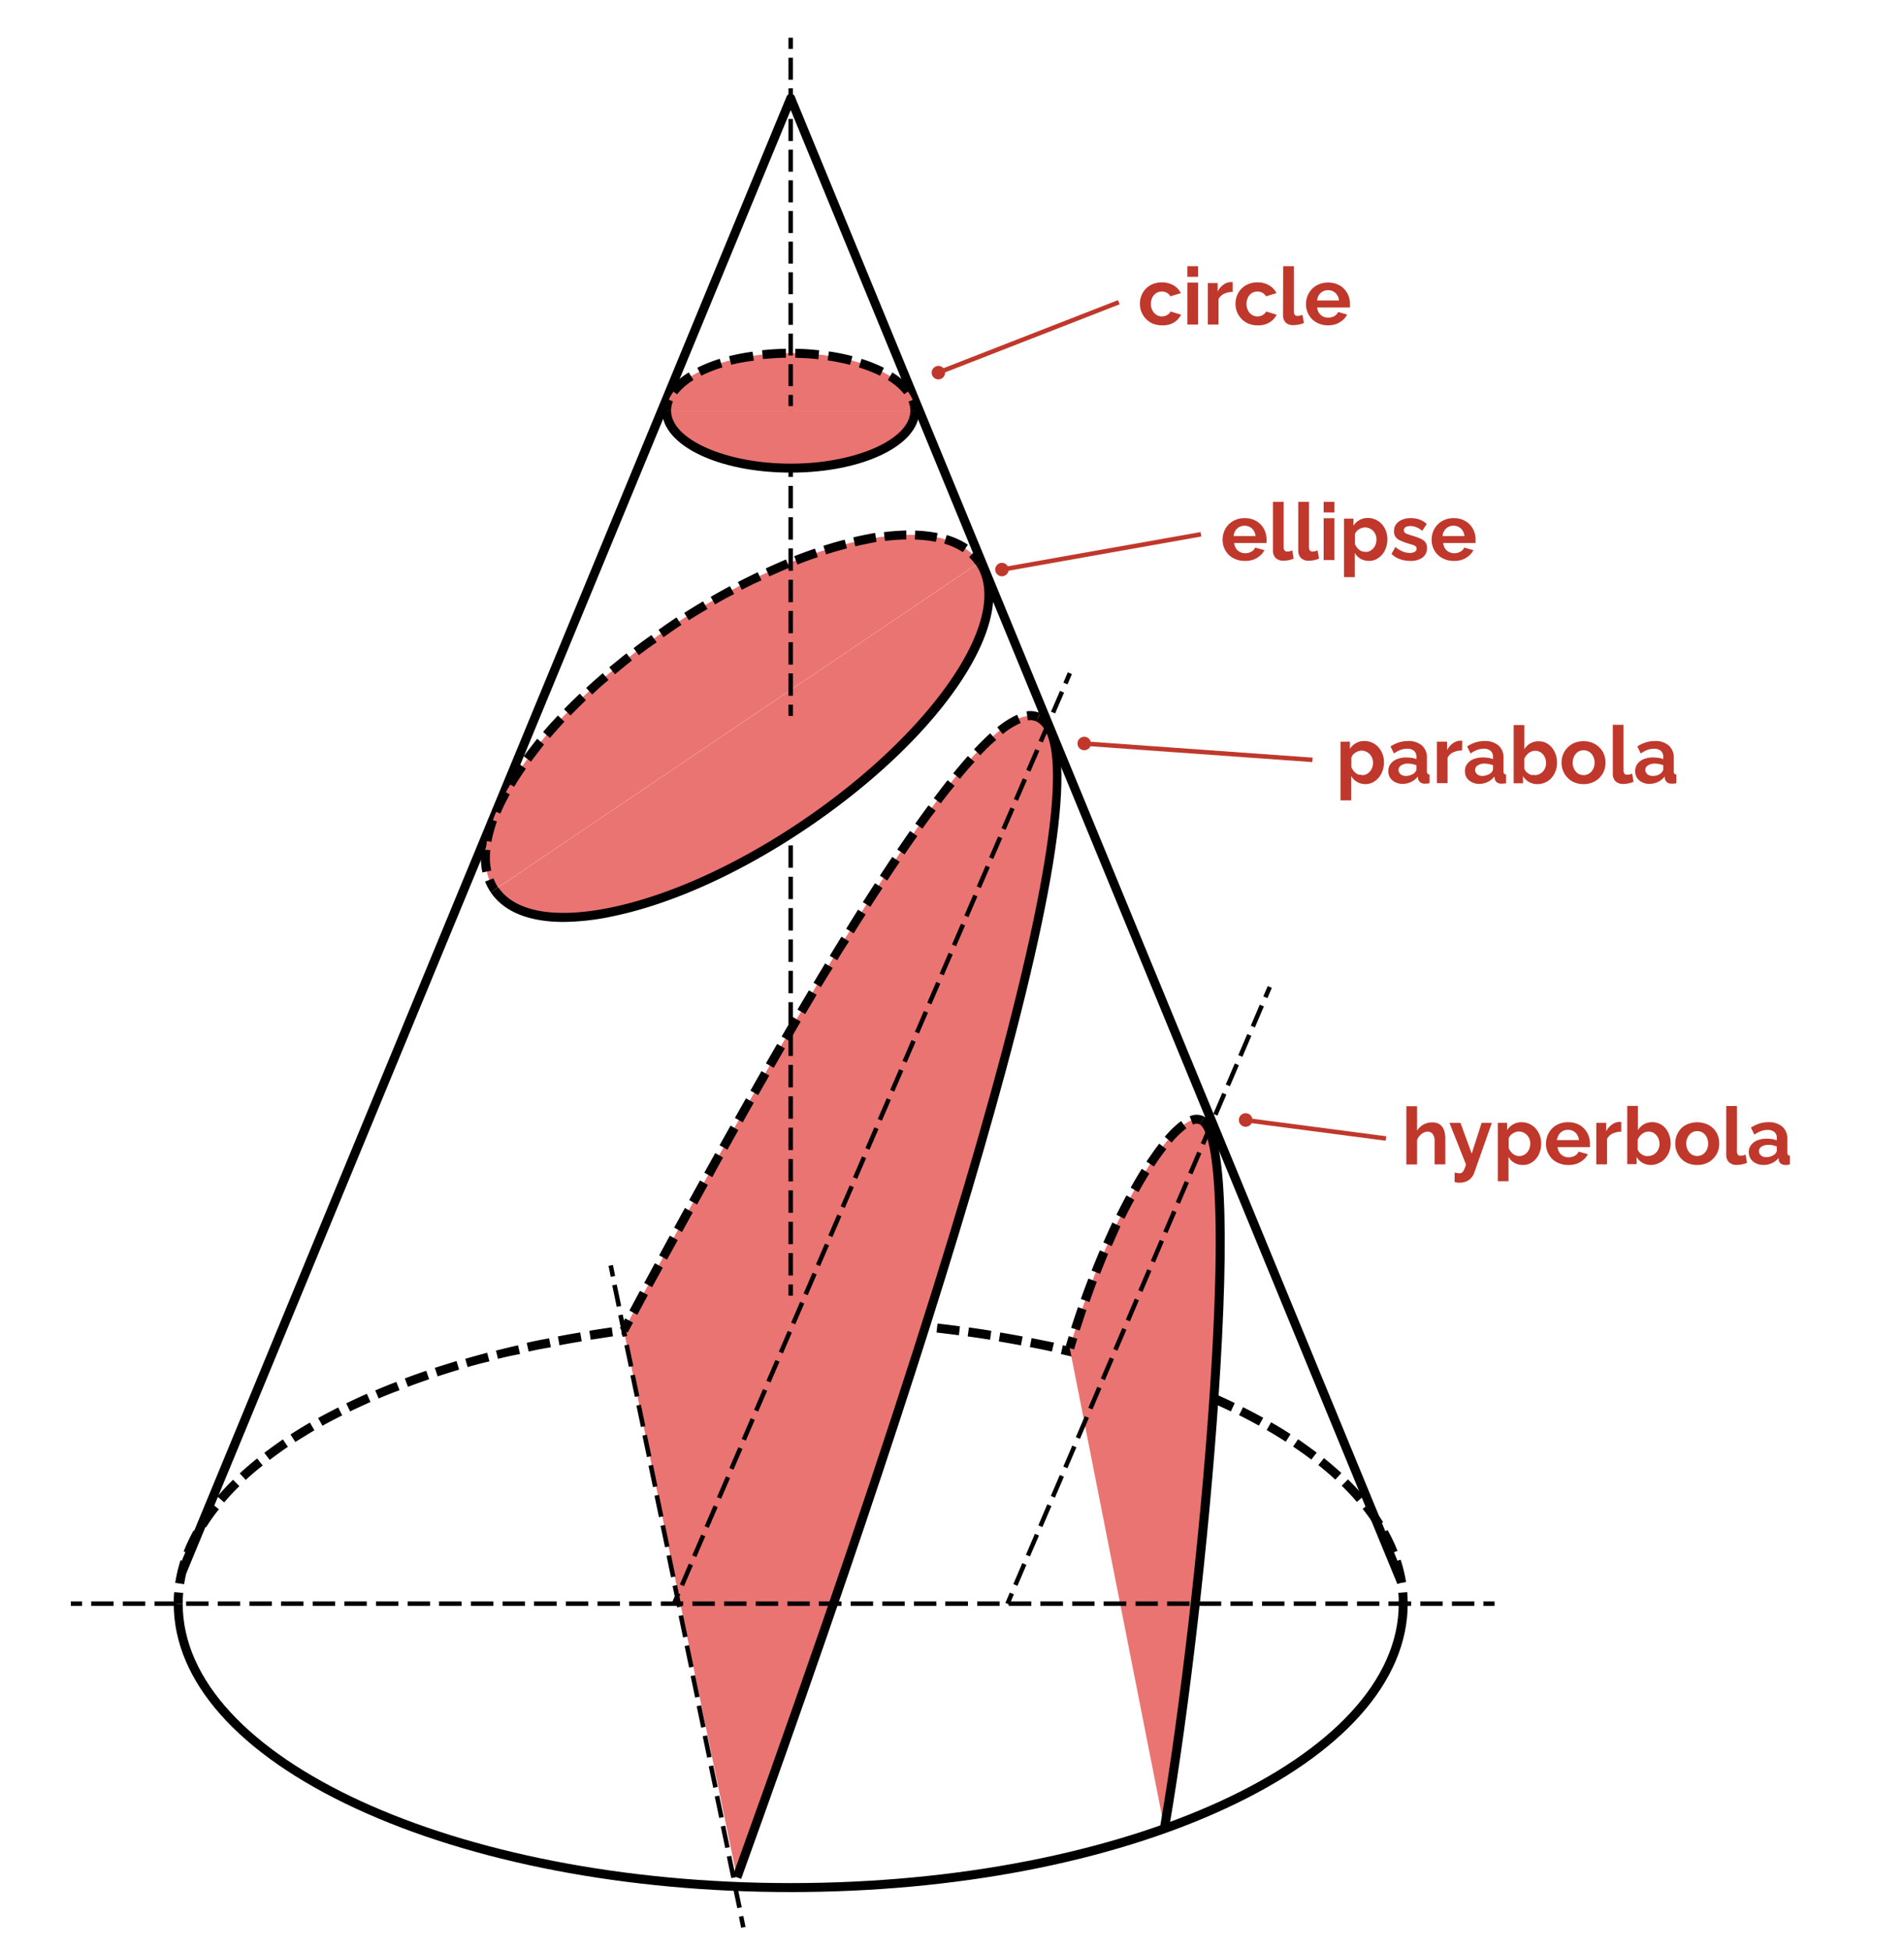 <svg id="Layer_1" data-name="Layer 1" xmlns="http://www.w3.org/2000/svg" viewBox="0 0 425 435.21"><defs><style>.cls-1{fill:#ea7471;}.cls-2{fill:#c0382b;}</style></defs><path d="M176.5,422.27c-36.66,0-71.14-6.63-97.1-18.65-26.19-12.14-40.62-28.38-40.62-45.71h2c0,34.38,60.88,62.36,135.72,62.36s135.72-28,135.72-62.36h2c0,17.33-14.43,33.57-40.62,45.71C247.64,415.64,213.16,422.27,176.5,422.27Z"/><path d="M40.78,357.91h-2c0-.86,0-1.73.11-2.58l2,.17C40.81,356.29,40.78,357.1,40.78,357.91Z"/><path d="M41.11,353.56l-2-.3a33.9,33.9,0,0,1,1.19-5.05l1.9.61A31,31,0,0,0,41.11,353.56Zm270.76-.12a30.78,30.78,0,0,0-1.13-4.74l1.9-.61a32.12,32.12,0,0,1,1.21,5ZM42.88,347,41,346.26a39.53,39.53,0,0,1,2.2-4.68l1.75,1A35.4,35.4,0,0,0,42.88,347Zm267.2-.12a36.93,36.93,0,0,0-2.1-4.42l1.74-1a37.26,37.26,0,0,1,2.22,4.66ZM46,340.86l-1.7-1.06a46.73,46.73,0,0,1,3-4.21l1.57,1.24A44.71,44.71,0,0,0,46,340.86Zm261-.11a44.72,44.72,0,0,0-2.84-4l1.57-1.24a46.75,46.75,0,0,1,3,4.2ZM50.05,335.3,48.52,334c1.08-1.27,2.26-2.53,3.5-3.75l1.41,1.43C52.22,332.86,51.09,334.08,50.05,335.3Zm252.82-.1c-1-1.21-2.18-2.43-3.38-3.61l1.4-1.43c1.24,1.22,2.42,2.48,3.5,3.74Zm-248-4.9-1.36-1.47c1.22-1.12,2.52-2.24,3.88-3.33l1.25,1.56C57.31,328.12,56,329.21,54.86,330.3Zm243.19-.08c-1.19-1.09-2.46-2.18-3.78-3.24l1.25-1.56c1.36,1.09,2.66,2.21,3.88,3.33ZM60.2,325.83,59,324.24c1.32-1,2.71-2,4.15-3l1.11,1.66C62.85,323.87,61.49,324.85,60.2,325.83Zm232.5-.08c-1.29-1-2.66-1.95-4.06-2.9l1.12-1.65c1.43,1,2.82,2,4.15,3ZM65.92,321.82l-1.08-1.68c1.38-.89,2.85-1.78,4.34-2.65l1,1.73C68.72,320.07,67.28,321,65.92,321.82ZM287,321.76c-1.37-.88-2.8-1.76-4.27-2.6l1-1.74c1.48.86,3,1.76,4.34,2.66Zm-215-3.53-1-1.75c1.44-.8,3-1.6,4.49-2.37l.9,1.78C74.84,316.65,73.35,317.44,71.93,318.23Zm209-.06c-1.43-.79-2.92-1.58-4.42-2.34l.89-1.78c1.53.77,3.05,1.57,4.5,2.37ZM78.15,315l-.87-1.8c1.5-.72,3-1.44,4.61-2.13l.81,1.83C81.16,313.58,79.63,314.29,78.15,315ZM274.74,315c-1.47-.71-3-1.41-4.55-2.1L271,311c1.58.69,3.13,1.41,4.62,2.13Zm-190.2-2.84-.78-1.84c1.53-.66,3.12-1.3,4.7-1.91l.73,1.86C87.62,310.83,86.06,311.46,84.54,312.11Zm183.81-.05c-1.53-.65-3.09-1.28-4.65-1.88l.72-1.87c1.58.61,3.16,1.25,4.71,1.91ZM91.06,309.51l-.7-1.88c1.57-.58,3.18-1.16,4.78-1.7l.65,1.89C94.2,308.36,92.61,308.93,91.06,309.51Zm170.76-.05c-1.54-.57-3.13-1.14-4.72-1.68l.64-1.9c1.61.55,3.22,1.13,4.78,1.71ZM97.69,307.18l-.63-1.9c1.61-.53,3.23-1,4.84-1.53l.58,1.92C100.89,306.15,99.27,306.66,97.69,307.18Zm157.5,0c-1.55-.51-3.16-1-4.79-1.51l.58-1.91c1.64.49,3.27,1,4.84,1.52Zm-150.78-2-.56-1.92q2.41-.69,4.89-1.35l.51,1.93C107.61,304.2,106,304.64,104.41,305.1Zm144.07,0c-1.6-.46-3.21-.91-4.85-1.34l.51-1.93q2.48.65,4.89,1.35Zm-137.29-1.81-.49-1.94c1.62-.41,3.27-.81,4.93-1.19l.45,1.95Q113.61,302.65,111.19,303.26Zm130.5,0q-2.41-.62-4.89-1.18l.45-1.95q2.49.57,4.93,1.19ZM118,301.64l-.43-1.95c1.63-.37,3.29-.71,5-1l.39,2C121.3,300.94,119.66,301.28,118,301.64Zm116.8,0c-1.62-.35-3.26-.7-4.92-1l.39-2q2.5.5,5,1Zm-109.91-1.38-.37-2c1.64-.31,3.31-.61,5-.89l.33,2C128.21,299.62,126.56,299.92,124.93,300.23Zm103,0c-1.64-.31-3.29-.6-4.95-.88l.33-2c1.68.28,3.34.58,5,.89ZM131.86,299l-.31-2c1.65-.27,3.32-.52,5-.76l.27,2C135.16,298.5,133.51,298.75,131.86,299ZM221,299c-1.64-.26-3.3-.51-5-.74l.28-2c1.68.23,3.36.48,5,.75Zm-82.18-1-.27-2c1.67-.22,3.34-.43,5-.62l.23,2C142.14,297.57,140.48,297.77,138.83,298Zm75.22,0c-1.65-.21-3.32-.42-5-.61l.23-2c1.68.19,3.36.4,5,.62Zm-68.23-.82-.22-2c1.67-.18,3.35-.35,5.05-.5l.17,2C149.14,296.81,147.47,297,145.82,297.15Zm61.24,0c-1.66-.18-3.33-.34-5-.49l.18-2c1.69.15,3.37.31,5,.49Zm-54.23-.64-.17-2c1.68-.13,3.36-.26,5.06-.36l.12,2C156.16,296.24,154.49,296.36,152.83,296.5Zm47.22,0c-1.66-.14-3.33-.26-5-.37l.13-2c1.69.11,3.38.23,5.05.36Zm-40.2-.48-.11-2c1.67-.1,3.36-.18,5.06-.25l.07,2C163.19,295.84,161.52,295.92,159.85,296ZM193,296c-1.66-.1-3.34-.18-5-.24l.08-2c1.69.06,3.38.15,5.06.24Zm-26.14-.31-.06-2c1.68-.05,3.37-.09,5.06-.12l0,2C170.23,295.61,168.55,295.65,166.88,295.7Zm19.11,0c-1.67-.06-3.34-.1-5-.12l0-2c1.7,0,3.38.06,5.06.12Zm-12.07-.14,0-2c.87,0,1.73,0,2.6,0H179l0,2c-.9,0-1.81,0-2.72,0Z"/><path d="M314.22,357.91h-2c0-.8,0-1.61-.1-2.42l2-.16C314.18,356.18,314.22,357.05,314.22,357.91Z"/><path class="cls-1" d="M164.5,419C215.72,277,248,167.73,231.73,160.13c-12-5.58-48.22,54-92.48,136.8"/><path class="cls-1" d="M164.5,419C215.72,277,248,167.73,231.73,160.13"/><path d="M165.44,419.33l-1.88-.68C241.24,203.25,239.35,164.79,231.3,161l.85-1.82c8.32,3.88,5.79,30.11-7.75,80.19C212.61,283,192.77,343.55,165.44,419.33Z"/><path class="cls-1" d="M231.73,160.13c-12-5.58-48.22,54-92.48,136.8"/><path d="M231.3,161a3.18,3.18,0,0,0-1.87-.23l-.29-2a5.22,5.22,0,0,1,3,.39Z"/><path d="M142.25,293.44l-1.76-.95,2.36-4.4,1.77.94Zm3.31-6.17-1.76-.95,2.38-4.4,1.76,1Zm3.33-6.15-1.76-.95,2.39-4.4,1.76,1Zm3.34-6.15-1.75-1,2.4-4.38,1.75,1Zm3.36-6.14-1.75-1,2.41-4.38,1.76,1Zm3.38-6.12-1.75-1,2.43-4.37,1.75,1C160.59,259.78,159.79,261.24,159,262.71Zm3.4-6.12-1.75-1,2.45-4.37,1.74,1Zm3.42-6.1-1.74-1q1.23-2.2,2.46-4.36l1.74,1Q167,248.29,165.79,250.49Zm3.44-6.09-1.73-1,2.47-4.35,1.74,1Zm3.47-6.08-1.73-1q1.26-2.19,2.5-4.34l1.73,1C174.37,235.42,173.54,236.87,172.7,238.32Zm3.5-6-1.73-1q1.28-2.19,2.53-4.32l1.72,1Zm3.53-6-1.72-1,2.55-4.3,1.72,1Zm3.57-6-1.71-1,2.58-4.29,1.71,1Q184.61,218,183.3,220.22Zm3.62-6-1.71-1q1.32-2.17,2.61-4.27l1.7,1.05Q188.23,212.06,186.92,214.23Zm3.66-6-1.7-1.05c.89-1.45,1.78-2.86,2.65-4.25l1.69,1.07Q191.92,206.11,190.58,208.27Zm3.71-5.92-1.69-1.07,2.71-4.22,1.68,1.09Q195.65,200.21,194.29,202.35Zm3.79-5.87-1.68-1.1q1.41-2.15,2.77-4.18l1.66,1.11Q199.48,194.33,198.08,196.48Zm3.86-5.82-1.65-1.12q1.44-2.13,2.84-4.14l1.64,1.15C203.84,187.87,202.9,189.25,201.94,190.66Zm4-5.74-1.63-1.16q1.5-2.12,2.94-4.07l1.61,1.19C207.88,182.17,206.9,183.52,205.91,184.92Zm4.1-5.64-1.6-1.2c1.06-1.41,2.09-2.75,3.07-4l1.57,1.25C212.08,176.56,211.06,177.89,210,179.28Zm4.28-5.49-1.55-1.26c1.13-1.38,2.23-2.67,3.27-3.85l1.5,1.33C216.48,171.17,215.4,172.44,214.29,173.79Zm4.55-5.24-1.46-1.36c1.26-1.35,2.48-2.56,3.61-3.58l1.34,1.49C221.24,166.08,220.06,167.24,218.84,168.55Zm5-4.71-1.26-1.56a19.51,19.51,0,0,1,4.43-2.81l.79,1.84A17.57,17.57,0,0,0,223.81,163.84Z"/><rect x="138.58" y="294.82" width="2.5" height="2" transform="translate(-186.97 279.6) rotate(-61.86)"/><rect x="176" y="170.55" width="1" height="2.5"/><path d="M177,284.67h-1v-5h1Zm0-7h-1v-5h1Zm0-7h-1v-5h1Zm0-7h-1v-5h1Zm0-7h-1v-5h1Zm0-7h-1v-5h1Zm0-7h-1v-5h1Zm0-7h-1v-5h1Zm0-7h-1v-5h1Zm0-7h-1v-5h1Zm0-7h-1v-5h1Zm0-7h-1v-5h1Zm0-7h-1v-5h1Zm0-7h-1v-5h1Zm0-7h-1v-5h1Zm0-7h-1v-5h1Z"/><rect x="176" y="286.67" width="1" height="2.5"/><rect x="237.05" y="150.89" width="2.5" height="1" transform="translate(5.82 311.56) rotate(-66.99)"/><path d="M152.67,354l-.92-.39,2-4.64.92.39Zm2.76-6.49-.92-.39,2-4.64.92.39ZM158.2,341l-.92-.39,2-4.64.92.39Zm2.76-6.5-.92-.39,2-4.63.92.39Zm2.76-6.49-.92-.39,2-4.63.92.39Zm2.76-6.49-.92-.39,2-4.63.92.39Zm2.76-6.49-.92-.39,2-4.64.92.4Zm2.76-6.49-.92-.39,2-4.64.92.4Zm2.76-6.49-.92-.39,2-4.64.92.39Zm2.76-6.49-.92-.39,2-4.64.92.39Zm2.77-6.49-.92-.39,2-4.64.92.39Zm2.76-6.49-.92-.39,2-4.64.92.39Zm2.76-6.49-.92-.39,2-4.64.92.39Zm2.76-6.49-.92-.4,2-4.63.92.39Zm2.76-6.49-.92-.4,2-4.63.92.39Zm2.76-6.5-.92-.39,2-4.63.92.39Zm2.76-6.49-.92-.39,2-4.63.92.39Zm2.77-6.49-.92-.39,2-4.63.92.39Zm2.76-6.49-.92-.39,2-4.64.92.4Zm2.76-6.49-.92-.39,2-4.64.92.39Zm2.76-6.49-.92-.39,2-4.64.92.39Zm2.76-6.49-.92-.39,2-4.64.92.39Zm2.76-6.49-.92-.39,2-4.64.92.39Zm2.76-6.49-.92-.39,2-4.64.92.39Zm2.76-6.49-.92-.39,2-4.64.92.39Zm2.77-6.49-.92-.39,2-4.64.92.39Zm2.76-6.5-.92-.39,2-4.63.92.39Zm2.76-6.49-.92-.39,2-4.63.92.39ZM230,172.2l-.92-.39,2-4.63.92.39Zm2.76-6.49-.92-.39,2-4.63.92.39Zm2.76-6.49-.92-.39,2-4.64.92.39Z"/><rect x="149.68" y="356.26" width="2.5" height="1" transform="translate(-236.44 356.25) rotate(-66.99)"/><rect x="136.08" y="282.38" width="1" height="2.5" transform="translate(-53.07 32.37) rotate(-11.33)"/><path d="M164.57,425.86l-1-4.79,1-.2,1,4.8Zm-1.34-6.71-1-4.79,1-.2,1,4.8Zm-1.35-6.71-1-4.79,1-.2,1,4.8Zm-1.34-6.71-1-4.79,1-.2,1,4.8ZM159.2,399l-1-4.79,1-.2,1,4.79Zm-1.35-6.71-1-4.79,1-.2,1,4.79Zm-1.34-6.71-1-4.79,1-.2,1,4.79Zm-1.35-6.71-1-4.79,1-.2,1,4.79Zm-1.34-6.71-1-4.79,1-.2,1,4.79Zm-1.35-6.71-1-4.79,1-.2,1,4.79Zm-1.34-6.71-1-4.79,1-.2,1,4.79Zm-1.35-6.71-1-4.79,1-.2,1,4.79Zm-1.34-6.71-1-4.79,1-.2,1,4.79Zm-1.35-6.71-1-4.79,1-.2,1,4.79Zm-1.34-6.71-1-4.79,1-.2,1,4.79Zm-1.35-6.71-1-4.79,1-.2,1,4.79Zm-1.34-6.71-1-4.79,1-.2,1,4.79Zm-1.35-6.71-1-4.79,1-.2,1,4.79Zm-1.34-6.71-1-4.79,1-.2,1,4.79ZM139,298.37l-1-4.79,1-.2,1,4.79Zm-1.34-6.71-1-4.79,1-.2,1,4.79Z"/><rect x="165.19" y="427.66" width="1" height="2.5" transform="translate(-81.05 40.92) rotate(-11.33)"/><path class="cls-1" d="M259.93,408.1c8.74-51,17.95-152.58,8.41-158-5.54-3.17-20.58,20.17-29.55,50.82"/><path class="cls-1" d="M259.93,408.1c8.74-51,17.95-152.58,8.41-158"/><path d="M260.91,408.27l-2-.33c4.49-26.17,8.93-64.74,11.05-96,3.62-53.4-.73-60.2-2.15-61l1-1.73c4.74,2.71,5.8,23.87,3.16,62.89C269.86,343.4,265.41,382.05,260.91,408.27Z"/><path class="cls-1" d="M268.34,250.07c-5.54-3.17-20.58,20.17-29.55,50.82"/><path d="M266.29,251l-.74-1.86a3.67,3.67,0,0,1,3.28.08l-1,1.73A1.66,1.66,0,0,0,266.29,251Z"/><path d="M241,296.94l-1.91-.6q.75-2.34,1.53-4.61l1.89.65C242,293.88,241.53,295.4,241,296.94Zm2.15-6.37-1.89-.67c.55-1.55,1.12-3.07,1.69-4.55l1.87.72Q244,288.28,243.19,290.57Zm2.37-6.29-1.86-.74q.92-2.3,1.85-4.49l1.84.79Q246.46,282,245.56,284.28Zm2.6-6.2-1.83-.81c.66-1.5,1.34-3,2-4.42l1.8.86C249.48,275.13,248.81,276.6,248.16,278.08ZM251,272l-1.79-.89c.73-1.48,1.48-2.93,2.23-4.32l1.76,1C252.46,269.09,251.72,270.53,251,272Zm3.12-5.94-1.74-1c.82-1.48,1.66-2.89,2.48-4.2l1.69,1.06C255.75,263.21,254.93,264.6,254.12,266.05Zm3.46-5.72-1.67-1.1c1-1.47,1.93-2.82,2.85-4l1.58,1.23C259.45,257.6,258.52,258.9,257.58,260.33Zm3.95-5.33L260,253.7a21.87,21.87,0,0,1,3.64-3.5l1.18,1.62A20.24,20.24,0,0,0,261.53,255Z"/><path d="M239.75,301.17l-1.92-.57.72-2.4,1.92.58Z"/><path d="M311.91,353.52,176.5,24.56,41.55,351.23l-1.85-.76L175.58,21.55a1,1,0,0,1,.92-.62h0a1,1,0,0,1,.92.62L313.76,352.76Z"/><rect x="331.11" y="357.41" width="2.5" height="1"/><path d="M329.09,358.41h-5v-1h5Zm-7.06,0h-5v-1h5Zm-7.06,0h-5.05v-1H315Zm-7.07,0h-5v-1h5Zm-7.06,0h-5v-1h5Zm-7.06,0h-5v-1h5Zm-7.07,0h-5v-1h5Zm-7.06,0h-5v-1h5Zm-7.06,0h-5v-1h5Zm-7.07,0h-5v-1h5Zm-7.06,0h-5v-1h5Zm-7.06,0h-5.05v-1h5.05Zm-7.07,0h-5v-1h5Zm-7.06,0h-5.05v-1h5.05Zm-7.06,0h-5.05v-1h5.05Zm-7.07,0h-5v-1h5Zm-7.06,0H211v-1h5.05Zm-7.06,0H204v-1H209Zm-7.07,0h-5v-1h5Zm-7.06,0h-5v-1h5Zm-7.06,0h-5.05v-1h5.05Zm-7.07,0h-5v-1h5Zm-7.06,0h-5v-1h5Zm-7.06,0h-5v-1h5Zm-7.07,0h-5v-1h5Zm-7.06,0h-5v-1h5Zm-7.06,0h-5v-1h5Zm-7.07,0h-5v-1h5Zm-7.06,0h-5v-1h5Zm-7.06,0h-5.05v-1h5.05Zm-7.07,0h-5v-1h5Zm-7.06,0h-5v-1h5Zm-7.06,0H98v-1h5Zm-7.07,0H91v-1h5Zm-7.06,0h-5v-1h5Zm-7.06,0h-5v-1h5Zm-7.07,0h-5v-1h5Zm-7.06,0h-5v-1h5Zm-7.06,0h-5v-1h5Zm-7.07,0h-5v-1h5Zm-7.06,0h-5v-1h5Zm-7.06,0h-5v-1h5Zm-7.07,0h-5v-1h5Zm-7.06,0h-5v-1h5Z"/><rect x="15.81" y="357.41" width="2.5" height="1"/><path class="cls-2" d="M259.34,72.61a5.35,5.35,0,0,1-2-.38,4.6,4.6,0,0,1-1.55-1.06,4.77,4.77,0,0,1-1-1.55,5,5,0,0,1,.25-4.2,4.58,4.58,0,0,1,1.7-1.74,5.12,5.12,0,0,1,2.62-.65,5,5,0,0,1,2.61.66,4.27,4.27,0,0,1,1.62,1.73l-2.34.71a2.09,2.09,0,0,0-.8-.79,2.17,2.17,0,0,0-1.1-.28,2.29,2.29,0,0,0-1.24.34,2.39,2.39,0,0,0-.89,1,3.12,3.12,0,0,0-.32,1.44,3,3,0,0,0,.33,1.42,2.56,2.56,0,0,0,.89,1,2.17,2.17,0,0,0,1.23.36,2.23,2.23,0,0,0,.81-.14,2.68,2.68,0,0,0,.68-.39,1.6,1.6,0,0,0,.45-.57l2.34.71a4,4,0,0,1-.94,1.25,4.35,4.35,0,0,1-1.44.86A5.28,5.28,0,0,1,259.34,72.61Z"/><path class="cls-2" d="M265.05,61.78V59.41h2.39v2.37Zm0,10.65V63.08h2.39v9.35Z"/><path class="cls-2" d="M275.16,65.15a4.35,4.35,0,0,0-1.94.42,2.56,2.56,0,0,0-1.23,1.2v5.66H269.6V63.17h2.19v1.91a4.26,4.26,0,0,1,1.27-1.52,3,3,0,0,1,1.62-.6h.48Z"/><path class="cls-2" d="M280.73,72.61a5.31,5.31,0,0,1-2.05-.38,4.64,4.64,0,0,1-1.56-1.06,5.13,5.13,0,0,1-1-1.55,5.07,5.07,0,0,1,.25-4.2,4.6,4.6,0,0,1,1.71-1.74,5.09,5.09,0,0,1,2.62-.65,4.9,4.9,0,0,1,2.6.66,4.23,4.23,0,0,1,1.63,1.73l-2.34.71a2.09,2.09,0,0,0-.8-.79,2.21,2.21,0,0,0-1.11-.28,2.34,2.34,0,0,0-1.24.34,2.37,2.37,0,0,0-.88,1,3.31,3.31,0,0,0,0,2.86,2.54,2.54,0,0,0,.88,1,2.21,2.21,0,0,0,1.23.36,2.16,2.16,0,0,0,.81-.14,2.58,2.58,0,0,0,.69-.39,1.72,1.72,0,0,0,.45-.57l2.33.71a3.82,3.82,0,0,1-.93,1.25,4.5,4.5,0,0,1-1.45.86A5.18,5.18,0,0,1,280.73,72.61Z"/><path class="cls-2" d="M286.42,59.41h2.39v10a1.31,1.31,0,0,0,.21.87.77.77,0,0,0,.59.22,2.44,2.44,0,0,0,.59-.07,2.36,2.36,0,0,0,.53-.17l.32,1.81a4.21,4.21,0,0,1-1.12.36,6.43,6.43,0,0,1-1.16.13A2.39,2.39,0,0,1,287,72a2.28,2.28,0,0,1-.61-1.71Z"/><path class="cls-2" d="M296.42,72.61a5.28,5.28,0,0,1-2-.38,4.69,4.69,0,0,1-1.55-1,4.64,4.64,0,0,1-1-1.52,4.78,4.78,0,0,1-.35-1.81,4.9,4.9,0,0,1,.6-2.41,4.58,4.58,0,0,1,1.71-1.76,5.06,5.06,0,0,1,2.63-.66,5,5,0,0,1,2.62.66,4.45,4.45,0,0,1,1.67,1.75,4.83,4.83,0,0,1,.58,2.34c0,.14,0,.29,0,.43s0,.27,0,.37H294a2.65,2.65,0,0,0,.42,1.21,2.28,2.28,0,0,0,.89.8,2.64,2.64,0,0,0,1.17.27,2.77,2.77,0,0,0,1.35-.35,1.82,1.82,0,0,0,.86-.92l2,.57a3.81,3.81,0,0,1-1,1.27,4.48,4.48,0,0,1-1.49.86A5.43,5.43,0,0,1,296.42,72.61ZM294,67.06h4.89a2.72,2.72,0,0,0-.41-1.21,2.2,2.2,0,0,0-.86-.8,2.42,2.42,0,0,0-1.2-.29,2.3,2.3,0,0,0-1.16.29,2.27,2.27,0,0,0-.86.8A2.71,2.71,0,0,0,294,67.06Z"/><path class="cls-2" d="M277.8,125.18a5.1,5.1,0,0,1-2-.38,4.55,4.55,0,0,1-1.55-1,4.6,4.6,0,0,1-1-1.51,4.82,4.82,0,0,1-.35-1.81,5,5,0,0,1,.6-2.42,4.56,4.56,0,0,1,1.71-1.75,5.06,5.06,0,0,1,2.63-.67,5,5,0,0,1,2.62.67,4.45,4.45,0,0,1,1.67,1.75,4.83,4.83,0,0,1,.58,2.34c0,.14,0,.28,0,.43s0,.27,0,.36h-7.23a2.69,2.69,0,0,0,.42,1.22,2.25,2.25,0,0,0,.89.79,2.64,2.64,0,0,0,1.17.27,2.76,2.76,0,0,0,1.35-.34,1.86,1.86,0,0,0,.86-.92l2.06.57a3.81,3.81,0,0,1-1,1.26,4.57,4.57,0,0,1-1.49.87A5.43,5.43,0,0,1,277.8,125.18Zm-2.44-5.55h4.89a2.8,2.8,0,0,0-.4-1.21,2.31,2.31,0,0,0-.87-.8,2.49,2.49,0,0,0-1.19-.29,2.42,2.42,0,0,0-1.17.29,2.36,2.36,0,0,0-.86.8A2.8,2.8,0,0,0,275.36,119.63Z"/><path class="cls-2" d="M284.14,112h2.39V122a1.31,1.31,0,0,0,.21.87.77.77,0,0,0,.59.22,2.49,2.49,0,0,0,.59-.07,3,3,0,0,0,.53-.18l.32,1.82a4.61,4.61,0,0,1-1.12.36,6.44,6.44,0,0,1-1.16.12,2.39,2.39,0,0,1-1.74-.6,2.27,2.27,0,0,1-.61-1.7Z"/><path class="cls-2" d="M289.79,112h2.39V122a1.31,1.31,0,0,0,.21.87.78.78,0,0,0,.59.22,2.44,2.44,0,0,0,.59-.07,3.42,3.42,0,0,0,.54-.18l.32,1.82a4.69,4.69,0,0,1-1.13.36,6.26,6.26,0,0,1-1.16.12,2.39,2.39,0,0,1-1.74-.6,2.27,2.27,0,0,1-.61-1.7Z"/><path class="cls-2" d="M295.46,114.36V112h2.39v2.38Zm0,10.64v-9.34h2.39V125Z"/><path class="cls-2" d="M305.61,125.18a3.77,3.77,0,0,1-1.92-.48,3.48,3.48,0,0,1-1.29-1.32v5.42H300V115.75h2.09v1.6a3.85,3.85,0,0,1,1.35-1.28,3.74,3.74,0,0,1,1.87-.47,4.17,4.17,0,0,1,1.74.37,4.41,4.41,0,0,1,1.39,1,4.91,4.91,0,0,1,.91,1.51,5.11,5.11,0,0,1,.33,1.85,5.55,5.55,0,0,1-.52,2.43,4.35,4.35,0,0,1-1.45,1.74A3.56,3.56,0,0,1,305.61,125.18Zm-.8-2a2.2,2.2,0,0,0,1-.23,2.54,2.54,0,0,0,.77-.62,2.69,2.69,0,0,0,.5-.89,3.29,3.29,0,0,0,.17-1,2.87,2.87,0,0,0-.19-1.07,2.45,2.45,0,0,0-.54-.87,2.65,2.65,0,0,0-.83-.58,2.53,2.53,0,0,0-1-.21,2.35,2.35,0,0,0-.68.11,2.94,2.94,0,0,0-.67.32,2.41,2.41,0,0,0-.56.49,1.7,1.7,0,0,0-.35.61v2.17a3.32,3.32,0,0,0,.58.92,2.45,2.45,0,0,0,.85.65A2.15,2.15,0,0,0,304.81,123.15Z"/><path class="cls-2" d="M314.76,125.18a6.66,6.66,0,0,1-2.28-.39,5.18,5.18,0,0,1-1.88-1.16l.86-1.55a6.68,6.68,0,0,0,1.65,1,4.31,4.31,0,0,0,1.56.32,2.27,2.27,0,0,0,1.12-.24.79.79,0,0,0,.41-.72.6.6,0,0,0-.23-.52,1.9,1.9,0,0,0-.67-.33l-1.06-.32a16.63,16.63,0,0,1-1.73-.65,2.56,2.56,0,0,1-1-.8,2.09,2.09,0,0,1-.35-1.24,2.68,2.68,0,0,1,.47-1.58,3.19,3.19,0,0,1,1.32-1,5.08,5.08,0,0,1,2-.37,5.6,5.6,0,0,1,1.89.32,4.42,4.42,0,0,1,1.63,1l-1,1.52a5.48,5.48,0,0,0-1.35-.81,3.56,3.56,0,0,0-1.31-.26,2.69,2.69,0,0,0-.7.09,1.09,1.09,0,0,0-.53.29.74.74,0,0,0-.21.57.69.69,0,0,0,.19.52,1.5,1.5,0,0,0,.57.32l.93.32a13.84,13.84,0,0,1,1.9.65,3,3,0,0,1,1.17.81,2.07,2.07,0,0,1,.39,1.33,2.53,2.53,0,0,1-1,2.14A4.44,4.44,0,0,1,314.76,125.18Z"/><path class="cls-2" d="M324.46,125.18a5.1,5.1,0,0,1-2-.38,4.55,4.55,0,0,1-1.55-1,4.6,4.6,0,0,1-1-1.51,4.82,4.82,0,0,1-.35-1.81,5,5,0,0,1,.6-2.42,4.56,4.56,0,0,1,1.71-1.75,5.06,5.06,0,0,1,2.63-.67,5,5,0,0,1,2.62.67,4.45,4.45,0,0,1,1.67,1.75,4.83,4.83,0,0,1,.58,2.34c0,.14,0,.28,0,.43s0,.27,0,.36h-7.23a2.69,2.69,0,0,0,.42,1.22,2.25,2.25,0,0,0,.89.79,2.64,2.64,0,0,0,1.17.27,2.76,2.76,0,0,0,1.35-.34,1.86,1.86,0,0,0,.86-.92l2.05.57a3.78,3.78,0,0,1-1,1.26,4.68,4.68,0,0,1-1.49.87A5.43,5.43,0,0,1,324.46,125.18ZM322,119.63h4.89a2.81,2.81,0,0,0-.41-1.21,2.28,2.28,0,0,0-.86-.8,2.53,2.53,0,0,0-1.2-.29,2.4,2.4,0,0,0-1.16.29,2.36,2.36,0,0,0-.86.8A2.8,2.8,0,0,0,322,119.63Z"/><path class="cls-2" d="M304.84,175a3.75,3.75,0,0,1-1.92-.49,3.48,3.48,0,0,1-1.3-1.31v5.42h-2.39V165.52h2.09v1.6a4.06,4.06,0,0,1,1.36-1.28,3.7,3.7,0,0,1,1.87-.46,4,4,0,0,1,1.74.37,4.1,4.1,0,0,1,1.38,1,5,5,0,0,1,.92,1.52,5.05,5.05,0,0,1,.33,1.84,5.55,5.55,0,0,1-.53,2.43,4.41,4.41,0,0,1-1.44,1.74A3.59,3.59,0,0,1,304.84,175Zm-.81-2a2.08,2.08,0,0,0,1-.23,2.33,2.33,0,0,0,.78-.62,2.88,2.88,0,0,0,.5-.89,3.29,3.29,0,0,0,.17-1,3.08,3.08,0,0,0-.19-1.07,2.84,2.84,0,0,0-.54-.86,2.68,2.68,0,0,0-.83-.59,2.53,2.53,0,0,0-1-.21,2.42,2.42,0,0,0-.69.11,3.73,3.73,0,0,0-.67.32,2.94,2.94,0,0,0-.56.49,2,2,0,0,0-.35.61v2.17a3.67,3.67,0,0,0,.58.92,2.83,2.83,0,0,0,.85.66A2.3,2.3,0,0,0,304,172.92Z"/><path class="cls-2" d="M309.9,172.05a2.55,2.55,0,0,1,.51-1.58,3.29,3.29,0,0,1,1.42-1.05,5.4,5.4,0,0,1,2.08-.37,8.18,8.18,0,0,1,1.2.09,3.82,3.82,0,0,1,1.05.29v-.5a1.72,1.72,0,0,0-.52-1.35,2.28,2.28,0,0,0-1.57-.47,4.24,4.24,0,0,0-1.46.26,7.31,7.31,0,0,0-1.46.79l-.77-1.57a7.68,7.68,0,0,1,1.9-.91,6.9,6.9,0,0,1,2-.3,4.59,4.59,0,0,1,3.12,1,3.57,3.57,0,0,1,1.11,2.81v2.94a.82.82,0,0,0,.14.53.62.62,0,0,0,.43.19v1.95l-.58.09-.43,0a1.6,1.6,0,0,1-1.08-.32,1.34,1.34,0,0,1-.46-.79l-.05-.48a4.11,4.11,0,0,1-1.52,1.22,4.35,4.35,0,0,1-1.85.43,3.63,3.63,0,0,1-1.67-.38,3,3,0,0,1-1.16-1A2.72,2.72,0,0,1,309.9,172.05Zm5.82.46a2.92,2.92,0,0,0,.32-.42.73.73,0,0,0,.12-.38v-.92a4.21,4.21,0,0,0-.93-.27,5.28,5.28,0,0,0-.94-.1,2.68,2.68,0,0,0-1.53.4,1.19,1.19,0,0,0-.59,1,1.23,1.23,0,0,0,.19.66,1.42,1.42,0,0,0,.57.51,2,2,0,0,0,.89.19,3,3,0,0,0,1.06-.2A2.83,2.83,0,0,0,315.72,172.51Z"/><path class="cls-2" d="M326.35,167.5a4.37,4.37,0,0,0-2,.42,2.56,2.56,0,0,0-1.23,1.2v5.66h-2.39v-9.26H323v1.91a4.36,4.36,0,0,1,1.27-1.52,3,3,0,0,1,1.62-.6h.49Z"/><path class="cls-2" d="M327,172.05a2.55,2.55,0,0,1,.51-1.58,3.26,3.26,0,0,1,1.41-1.05,5.49,5.49,0,0,1,2.09-.37,8.28,8.28,0,0,1,1.2.09,3.82,3.82,0,0,1,1.05.29v-.5a1.73,1.73,0,0,0-.53-1.35,2.24,2.24,0,0,0-1.56-.47,4.19,4.19,0,0,0-1.46.26,7.31,7.31,0,0,0-1.46.79l-.77-1.57a7.68,7.68,0,0,1,1.9-.91,6.9,6.9,0,0,1,2-.3,4.57,4.57,0,0,1,3.11,1,3.55,3.55,0,0,1,1.12,2.81v2.94a.83.83,0,0,0,.13.53.67.67,0,0,0,.44.19v1.95l-.58.09-.44,0a1.64,1.64,0,0,1-1.08-.32,1.38,1.38,0,0,1-.45-.79l-.06-.48a4,4,0,0,1-1.51,1.22,4.43,4.43,0,0,1-1.86.43,3.62,3.62,0,0,1-1.66-.38,2.93,2.93,0,0,1-1.16-1A2.72,2.72,0,0,1,327,172.05Zm5.81.46a2.34,2.34,0,0,0,.32-.42.67.67,0,0,0,.13-.38v-.92a4.56,4.56,0,0,0-.93-.27,5.38,5.38,0,0,0-.94-.1,2.68,2.68,0,0,0-1.53.4,1.18,1.18,0,0,0-.6,1,1.24,1.24,0,0,0,.2.66,1.42,1.42,0,0,0,.57.51,2,2,0,0,0,.89.19,2.92,2.92,0,0,0,1-.2A2.6,2.6,0,0,0,332.8,172.51Z"/><path class="cls-2" d="M343.18,175a3.8,3.8,0,0,1-1.91-.49,3.63,3.63,0,0,1-1.32-1.32v1.63h-2.08v-13h2.39v5.42a3.57,3.57,0,0,1,3.21-1.8,3.56,3.56,0,0,1,1.66.38,3.83,3.83,0,0,1,1.29,1.05,4.93,4.93,0,0,1,.84,1.53,5.88,5.88,0,0,1,.29,1.85,5.11,5.11,0,0,1-.33,1.85,4.73,4.73,0,0,1-.92,1.53,4.07,4.07,0,0,1-1.38,1A4.17,4.17,0,0,1,343.18,175Zm-.66-2a2.44,2.44,0,0,0,1.05-.22,2.65,2.65,0,0,0,.82-.58,2.58,2.58,0,0,0,.53-.87,2.82,2.82,0,0,0,.19-1,3.22,3.22,0,0,0-.31-1.39,2.72,2.72,0,0,0-.86-1,2.19,2.19,0,0,0-1.27-.38,2.13,2.13,0,0,0-1,.24,2.61,2.61,0,0,0-.84.64,3,3,0,0,0-.58.9v2.19a1.63,1.63,0,0,0,.35.63,2.16,2.16,0,0,0,.56.48,2.75,2.75,0,0,0,.67.32A2.35,2.35,0,0,0,342.52,172.92Z"/><path class="cls-2" d="M353.49,175a5.35,5.35,0,0,1-2.05-.38,4.57,4.57,0,0,1-1.54-1.05,4.67,4.67,0,0,1-1-1.54,4.83,4.83,0,0,1-.34-1.82,4.92,4.92,0,0,1,.34-1.83,4.53,4.53,0,0,1,1-1.53,4.3,4.3,0,0,1,1.54-1.05,5.17,5.17,0,0,1,2.05-.38,5.08,5.08,0,0,1,2,.38,4.53,4.53,0,0,1,1.55,1.05,4.38,4.38,0,0,1,1,1.53,5.12,5.12,0,0,1,.33,1.83,5,5,0,0,1-.33,1.82,4.65,4.65,0,0,1-1,1.54,4.72,4.72,0,0,1-1.55,1.05A5.31,5.31,0,0,1,353.49,175Zm-2.44-4.79a3.11,3.11,0,0,0,.32,1.43,2.48,2.48,0,0,0,.87,1,2.33,2.33,0,0,0,1.25.35,2.21,2.21,0,0,0,1.23-.36,2.56,2.56,0,0,0,.89-1,3.22,3.22,0,0,0,0-2.84,2.49,2.49,0,0,0-.89-1,2.29,2.29,0,0,0-1.23-.35,2.25,2.25,0,0,0-1.25.36,2.51,2.51,0,0,0-.87,1A3.09,3.09,0,0,0,351.05,170.17Z"/><path class="cls-2" d="M360,161.76h2.39v10.05a1.31,1.31,0,0,0,.21.87.77.77,0,0,0,.59.22,2.44,2.44,0,0,0,.59-.07,1.94,1.94,0,0,0,.53-.18l.32,1.82a4.21,4.21,0,0,1-1.12.36,6.43,6.43,0,0,1-1.16.13,2.43,2.43,0,0,1-1.74-.6,2.28,2.28,0,0,1-.61-1.71Z"/><path class="cls-2" d="M365,172.05a2.61,2.61,0,0,1,.5-1.58,3.35,3.35,0,0,1,1.42-1.05,5.45,5.45,0,0,1,2.09-.37,8,8,0,0,1,1.19.09,3.8,3.8,0,0,1,1.06.29v-.5a1.73,1.73,0,0,0-.53-1.35,2.24,2.24,0,0,0-1.56-.47,4.19,4.19,0,0,0-1.46.26,7.36,7.36,0,0,0-1.47.79l-.76-1.57a7.68,7.68,0,0,1,1.9-.91,6.9,6.9,0,0,1,2-.3,4.57,4.57,0,0,1,3.11,1,3.58,3.58,0,0,1,1.12,2.81v2.94a.83.83,0,0,0,.13.53.67.67,0,0,0,.44.19v1.95l-.58.09-.44,0a1.64,1.64,0,0,1-1.08-.32,1.38,1.38,0,0,1-.45-.79l-.06-.48a4.08,4.08,0,0,1-1.51,1.22,4.43,4.43,0,0,1-1.86.43,3.66,3.66,0,0,1-1.67-.38,2.9,2.9,0,0,1-1.15-1A2.72,2.72,0,0,1,365,172.05Zm5.81.46a2.34,2.34,0,0,0,.32-.42.75.75,0,0,0,.13-.38v-.92a4.56,4.56,0,0,0-.93-.27,5.39,5.39,0,0,0-.95-.1,2.67,2.67,0,0,0-1.52.4,1.18,1.18,0,0,0-.6,1,1.24,1.24,0,0,0,.2.66,1.42,1.42,0,0,0,.57.51,2,2,0,0,0,.89.19A2.92,2.92,0,0,0,370,173,2.6,2.6,0,0,0,370.81,172.51Z"/><path class="cls-2" d="M322.61,259.86h-2.39v-5.17a2.55,2.55,0,0,0-.42-1.6,1.39,1.39,0,0,0-1.15-.53,2,2,0,0,0-.91.25,2.75,2.75,0,0,0-.86.67,2.61,2.61,0,0,0-.57,1v5.4h-2.39v-13h2.39v5.49a3.73,3.73,0,0,1,1.41-1.38,4,4,0,0,1,1.95-.49,3.07,3.07,0,0,1,1.48.31,2.3,2.3,0,0,1,.89.83,3.37,3.37,0,0,1,.44,1.16,6.45,6.45,0,0,1,.13,1.33Z"/><path class="cls-2" d="M324.71,261.68l.6.12a2.31,2.31,0,0,0,.47.06.94.94,0,0,0,.57-.17,1.6,1.6,0,0,0,.43-.6,8,8,0,0,0,.45-1.2l-3.69-9.29H326l2.51,6.86,2.21-6.86H333l-3.93,11.13a3.32,3.32,0,0,1-.65,1.12,2.94,2.94,0,0,1-1.09.8,3.42,3.42,0,0,1-1.45.29,3.64,3.64,0,0,1-.57,0,4.71,4.71,0,0,1-.63-.15Z"/><path class="cls-2" d="M339.93,260a3.66,3.66,0,0,1-1.92-.49,3.45,3.45,0,0,1-1.29-1.31v5.42h-2.39V250.6h2.08v1.61a4,4,0,0,1,1.36-1.28,3.74,3.74,0,0,1,1.87-.47,4,4,0,0,1,1.74.37,4.23,4.23,0,0,1,1.38,1,4.8,4.8,0,0,1,.92,1.52,5.05,5.05,0,0,1,.33,1.84,5.56,5.56,0,0,1-.52,2.44,4.4,4.4,0,0,1-1.45,1.73A3.59,3.59,0,0,1,339.93,260Zm-.8-2a2.15,2.15,0,0,0,1-.22,2.61,2.61,0,0,0,.78-.62,2.74,2.74,0,0,0,.5-.9,3.29,3.29,0,0,0,.17-1,2.81,2.81,0,0,0-.19-1.06,2.45,2.45,0,0,0-.54-.87,2.68,2.68,0,0,0-.83-.59,2.53,2.53,0,0,0-1-.21,2.08,2.08,0,0,0-.68.12,2.43,2.43,0,0,0-.67.32,2.62,2.62,0,0,0-.56.48,1.79,1.79,0,0,0-.35.61v2.17a3.22,3.22,0,0,0,.58.93,2.79,2.79,0,0,0,.84.65A2.21,2.21,0,0,0,339.13,258Z"/><path class="cls-2" d="M350,260a5.25,5.25,0,0,1-2-.38,4.59,4.59,0,0,1-1.56-1,4.78,4.78,0,0,1-1-1.52,4.6,4.6,0,0,1-.35-1.81,4.92,4.92,0,0,1,.6-2.41,4.45,4.45,0,0,1,1.71-1.76,5.06,5.06,0,0,1,2.63-.66,5,5,0,0,1,2.62.66,4.6,4.6,0,0,1,1.67,1.75,5,5,0,0,1,.58,2.34c0,.14,0,.29,0,.43a3,3,0,0,1,0,.37h-7.22a2.73,2.73,0,0,0,.42,1.22,2.25,2.25,0,0,0,.89.79,2.58,2.58,0,0,0,1.17.27,2.83,2.83,0,0,0,1.35-.35,1.82,1.82,0,0,0,.86-.92l2.05.57a3.81,3.81,0,0,1-1,1.27,4.68,4.68,0,0,1-1.49.87A5.67,5.67,0,0,1,350,260Zm-2.44-5.55h4.88a2.63,2.63,0,0,0-.4-1.21,2.36,2.36,0,0,0-.86-.8,2.53,2.53,0,0,0-1.2-.29,2.42,2.42,0,0,0-1.17.29,2.33,2.33,0,0,0-.85.8A2.63,2.63,0,0,0,347.53,254.49Z"/><path class="cls-2" d="M361.88,252.58a4.35,4.35,0,0,0-1.94.42,2.54,2.54,0,0,0-1.23,1.21v5.65h-2.39V250.6h2.19v1.91a4.23,4.23,0,0,1,1.27-1.51,3,3,0,0,1,1.62-.61h.31a.42.42,0,0,1,.17,0Z"/><path class="cls-2" d="M368.54,260a3.76,3.76,0,0,1-1.91-.48,3.56,3.56,0,0,1-1.32-1.32v1.62h-2.09v-13h2.39v5.42a3.76,3.76,0,0,1,1.31-1.32,3.91,3.91,0,0,1,3.56-.1,3.83,3.83,0,0,1,1.29,1,4.75,4.75,0,0,1,.84,1.53,5.67,5.67,0,0,1,.3,1.86,5.19,5.19,0,0,1-.33,1.85,5,5,0,0,1-.92,1.52,4.1,4.1,0,0,1-1.38,1A4.17,4.17,0,0,1,368.54,260Zm-.66-2a2.51,2.51,0,0,0,1-.21,2.73,2.73,0,0,0,.82-.59,2.56,2.56,0,0,0,.54-.87,3,3,0,0,0,.18-1,3.11,3.11,0,0,0-.31-1.39,2.66,2.66,0,0,0-.85-1,2.16,2.16,0,0,0-1.28-.39,2.19,2.19,0,0,0-1,.24,3,3,0,0,0-.84.64,3.21,3.21,0,0,0-.58.91v2.18a1.63,1.63,0,0,0,.35.63,2.63,2.63,0,0,0,.56.49,3.67,3.67,0,0,0,.67.31A2.07,2.07,0,0,0,367.88,258Z"/><path class="cls-2" d="M378.85,260a5.31,5.31,0,0,1-2.05-.38,4.34,4.34,0,0,1-1.55-1.05,4.89,4.89,0,0,1-1.31-3.35,4.85,4.85,0,0,1,1.31-3.37,4.34,4.34,0,0,1,1.55-1,5.69,5.69,0,0,1,4.09,0,4.49,4.49,0,0,1,1.54,1,4.57,4.57,0,0,1,1,1.53,5.13,5.13,0,0,1,.33,1.84,5,5,0,0,1-.33,1.81,4.65,4.65,0,0,1-1,1.54,4.39,4.39,0,0,1-1.54,1.05A5.35,5.35,0,0,1,378.85,260Zm-2.45-4.78a3.09,3.09,0,0,0,.32,1.42,2.44,2.44,0,0,0,.88,1,2.22,2.22,0,0,0,1.25.35,2.29,2.29,0,0,0,1.23-.35,2.61,2.61,0,0,0,.88-1,3.24,3.24,0,0,0,0-2.85,2.54,2.54,0,0,0-.88-1,2.29,2.29,0,0,0-1.23-.35,2.23,2.23,0,0,0-1.25.36,2.61,2.61,0,0,0-.88,1A3.14,3.14,0,0,0,376.4,255.26Z"/><path class="cls-2" d="M385.32,246.84h2.39v10a1.25,1.25,0,0,0,.22.87.75.75,0,0,0,.58.23,3.06,3.06,0,0,0,.59-.07,3.42,3.42,0,0,0,.54-.18l.32,1.82a4.7,4.7,0,0,1-1.13.35,5.55,5.55,0,0,1-1.15.13,2.39,2.39,0,0,1-1.74-.6,2.28,2.28,0,0,1-.62-1.71Z"/><path class="cls-2" d="M390.35,257.13a2.55,2.55,0,0,1,.51-1.58,3.29,3.29,0,0,1,1.42-1.05,5.59,5.59,0,0,1,2.08-.37,8.18,8.18,0,0,1,1.2.09,4.21,4.21,0,0,1,1.05.29V254a1.71,1.71,0,0,0-.53-1.35,2.29,2.29,0,0,0-1.56-.47,4,4,0,0,0-1.46.27,7.77,7.77,0,0,0-1.46.78l-.77-1.57a7.68,7.68,0,0,1,1.9-.91,6.9,6.9,0,0,1,2-.3,4.59,4.59,0,0,1,3.12,1,3.58,3.58,0,0,1,1.11,2.82v2.93a.8.8,0,0,0,.14.53.62.62,0,0,0,.43.2v1.94L399,260l-.43,0a1.55,1.55,0,0,1-1.08-.32,1.31,1.31,0,0,1-.46-.78l0-.48A4.36,4.36,0,0,1,393.6,260a3.63,3.63,0,0,1-1.67-.38,2.92,2.92,0,0,1-1.16-1A2.72,2.72,0,0,1,390.35,257.13Zm5.82.46a2.4,2.4,0,0,0,.32-.41.79.79,0,0,0,.12-.39v-.92a5.67,5.67,0,0,0-.93-.27,5.23,5.23,0,0,0-.94-.09,2.76,2.76,0,0,0-1.53.39,1.17,1.17,0,0,0-.59,1,1.18,1.18,0,0,0,.19.66,1.42,1.42,0,0,0,.57.51,1.91,1.91,0,0,0,.89.19,3,3,0,0,0,1.06-.2A2.64,2.64,0,0,0,396.17,257.59Z"/><path class="cls-1" d="M218.63,125.53c8.23,12.2-9.33,38.44-39.22,58.62s-60.8,26.64-69,14.44"/><path d="M125.83,205.76c-7.71,0-13.34-2.24-16.29-6.61L111.2,198c3.74,5.54,12.75,7.14,25.36,4.5,12.92-2.7,27.93-9.52,42.29-19.21,29.38-19.84,46.86-45.51,39-57.23l1.66-1.12c8.67,12.85-8.68,39.21-39.5,60-14.56,9.82-29.83,16.75-43,19.51A55,55,0,0,1,125.83,205.76Z"/><path class="cls-1" d="M110.37,198.59c-8.23-12.19,9.33-38.44,39.22-58.61s60.8-26.65,69-14.45"/><path d="M109.54,199.15a12.15,12.15,0,0,1-1.25-2.4l1.86-.73a10.37,10.37,0,0,0,1,2Z"/><path d="M107.68,194.72a16,16,0,0,1-.34-3.31c0-.6,0-1.23.1-1.86l2,.19a16,16,0,0,0-.09,1.67,13.35,13.35,0,0,0,.3,2.89Zm2-6.83-2-.37a30.41,30.41,0,0,1,1.37-4.86l1.87.69A28.79,28.79,0,0,0,109.69,187.89Zm2-6.31-1.84-.79a49.84,49.84,0,0,1,2.2-4.48l1.75,1A45.89,45.89,0,0,0,111.68,181.58Zm3.08-6-1.72-1c.82-1.36,1.73-2.76,2.71-4.16l1.63,1.15C116.43,172.93,115.55,174.29,114.76,175.61Zm3.75-5.61-1.61-1.19c.95-1.28,2-2.6,3-3.9l1.54,1.27C120.44,167.46,119.44,168.74,118.51,170Zm4.23-5.3-1.51-1.3c1-1.22,2.15-2.45,3.3-3.68l1.46,1.37C124.86,162.3,123.77,163.51,122.74,164.7Zm4.59-5-1.43-1.39c1.13-1.17,2.31-2.33,3.51-3.47l1.37,1.45C129.6,157.4,128.44,158.55,127.33,159.69ZM132.2,155l-1.36-1.47c1.2-1.11,2.44-2.21,3.69-3.28l1.3,1.51C134.6,152.77,133.38,153.86,132.2,155Zm5.11-4.49L136,148.92c1.24-1,2.53-2.08,3.83-3.1l1.23,1.57C139.81,148.4,138.54,149.43,137.31,150.46Zm5.32-4.26-1.21-1.59c1.3-1,2.63-2,4-2.92l1.16,1.62C145.23,144.25,143.91,145.22,142.63,146.2Zm5.5-4L147,140.55l2-1.4,2-1.36,1.1,1.68c-.67.44-1.35.88-2,1.34S148.8,141.73,148.13,142.19Zm5.67-3.78-1.07-1.68c1.38-.88,2.79-1.75,4.2-2.58l1,1.72C156.56,136.69,155.16,137.55,153.8,138.41Zm5.83-3.53-1-1.73c1.42-.82,2.87-1.63,4.31-2.39l.94,1.76C162.46,133.28,161,134.07,159.63,134.88Zm6-3.26-.92-1.78c1.48-.76,3-1.5,4.42-2.19l.85,1.81C168.52,130.14,167.06,130.86,165.6,131.62Zm6.12-3-.83-1.82c1.5-.68,3-1.34,4.53-2l.75,1.86C174.7,127.32,173.2,128,171.72,128.64ZM178,126l-.73-1.87c1.57-.61,3.13-1.18,4.64-1.69l.64,1.89C181.05,124.84,179.52,125.4,178,126Zm6.4-2.27-.61-1.91c1.61-.51,3.21-1,4.76-1.37l.5,1.94C187.52,122.78,186,123.23,184.38,123.73Zm30.52-.5a15,15,0,0,0-4.16-1.9l.56-1.92a17.2,17.2,0,0,1,4.72,2.16Zm-24-1.3-.46-2c1.67-.39,3.31-.71,4.88-1l.31,2C194.12,121.24,192.53,121.55,190.91,121.93Zm18-1a28.19,28.19,0,0,0-4.7-.51l.06-2a31.1,31.1,0,0,1,5,.55Zm-11.38-.16-.25-2a49.15,49.15,0,0,1,5-.37l0,2C200.81,120.41,199.2,120.53,197.55,120.73Z"/><path d="M217.8,126.09a9.75,9.75,0,0,0-1.48-1.73l1.37-1.46a12.43,12.43,0,0,1,1.77,2.07Z"/><rect x="176" y="90.24" width="1" height="2.5"/><path d="M177,155.28h-1v-5h1Zm0-6.95h-1v-5h1Zm0-7h-1v-5h1Zm0-6.94h-1v-5h1Zm0-7h-1v-5h1Zm0-6.95h-1v-5h1Zm0-7h-1v-5h1Zm0-7h-1v-5h1Zm0-7h-1v-5h1Z"/><rect x="176" y="157.27" width="1" height="2.5"/><path class="cls-1" d="M204.21,91.64c0,7.09-12.41,12.84-27.71,12.84s-27.71-5.75-27.71-12.84"/><path d="M176.5,105.48c-16.1,0-28.71-6.08-28.71-13.84h2c0,6.42,12.23,11.84,26.71,11.84s26.71-5.42,26.71-11.84h2C205.21,99.4,192.6,105.48,176.5,105.48Z"/><path class="cls-1" d="M148.79,91.64c0-7.09,12.41-12.84,27.71-12.84s27.71,5.75,27.71,12.84"/><path d="M149.79,91.64h-2a7.36,7.36,0,0,1,.57-2.82l1.85.77A5.33,5.33,0,0,0,149.79,91.64Z"/><path d="M151.14,88l-1.6-1.2a15.39,15.39,0,0,1,4.2-3.68l1.06,1.7A13.62,13.62,0,0,0,151.14,88Zm50.71,0a13.64,13.64,0,0,0-3.67-3.17l1-1.7a15.4,15.4,0,0,1,4.21,3.66Zm-45.3-4.14-.9-1.78a33.65,33.65,0,0,1,5-2l.6,1.91A31.15,31.15,0,0,0,156.55,83.84Zm39.88,0A31.58,31.58,0,0,0,191.71,82l.6-1.91a35.09,35.09,0,0,1,5,2Zm-33.2-2.43-.5-1.94a51.31,51.31,0,0,1,5.25-1l.29,2A44.92,44.92,0,0,0,163.23,81.4Zm26.51,0a49.35,49.35,0,0,0-5-1l.29-2a48.24,48.24,0,0,1,5.25,1.06Zm-19.43-1.26-.21-2c1.73-.19,3.52-.3,5.32-.33l0,2C173.72,79.84,172,80,170.31,80.13Zm12.35,0c-1.67-.18-3.4-.29-5.14-.32l0-2c1.8,0,3.59.14,5.33.33Z"/><path d="M205.21,91.64h-2a5.33,5.33,0,0,0-.42-2l1.85-.77A7.36,7.36,0,0,1,205.21,91.64Z"/><rect x="176" y="8.42" width="1" height="2.5"/><path d="M177,86.18h-1V81.29h1Zm0-6.84h-1V74.45h1Zm0-6.84h-1V67.61h1Zm0-6.84h-1V60.77h1Zm0-6.84h-1V53.93h1ZM177,52h-1V47.09h1Zm0-6.84h-1V40.24h1Zm0-6.84h-1V33.4h1Zm0-6.84h-1V26.56h1Zm0-6.84h-1V19.72h1Zm0-6.85h-1V12.88h1Z"/><rect x="176" y="88.14" width="1" height="2.5"/><rect x="281.69" y="220.9" width="2.5" height="1" transform="translate(-31.44 395.3) rotate(-66.99)"/><path d="M227.11,353.93l-.92-.39,2-4.69.92.39Zm2.79-6.56L229,347l2-4.69.92.39Zm2.79-6.56-.92-.39,2-4.69.92.39Zm2.79-6.56-.92-.39,2-4.68.92.39Zm2.79-6.56-.92-.39,2-4.68.92.39Zm2.79-6.56-.92-.39,2-4.68.92.39Zm2.79-6.56-.92-.39,2-4.68.92.39Zm2.79-6.55-.92-.4,2-4.68.92.39Zm2.79-6.56-.92-.39,2-4.69.92.39Zm2.79-6.56-.92-.39,2-4.69.92.39Zm2.79-6.56-.92-.39,2-4.69.92.39Zm2.79-6.56-.92-.39,2-4.69.92.39Zm2.79-6.56-.92-.39,2-4.68.92.39Zm2.79-6.56-.92-.39,2-4.68.92.39Zm2.79-6.56-.92-.39,2-4.68.92.39Zm2.79-6.56-.92-.39,2-4.68.92.39Zm2.79-6.55-.92-.4,2-4.68.92.39Zm2.79-6.56-.92-.39,2-4.69.92.39Zm2.79-6.56-.92-.39,2-4.69.92.39Zm2.79-6.56-.92-.39,2-4.69.92.39Z"/><rect x="224.11" y="356.26" width="2.5" height="1" transform="translate(-191.1 424.75) rotate(-66.99)"/><rect class="cls-2" x="207.86" y="74.81" width="43.36" height="1" transform="translate(-11.68 88.54) rotate(-21.3)"/><path class="cls-2" d="M210,84.57a1.5,1.5,0,1,1,.86-1.95A1.51,1.51,0,0,1,210,84.57Z"/><rect class="cls-2" x="223.22" y="122.69" width="45.2" height="1" transform="translate(-17.75 44.88) rotate(-10.07)"/><circle class="cls-2" cx="223.64" cy="127.13" r="1.5" transform="translate(7.1 265.99) rotate(-62.29)"/><rect class="cls-2" x="266.94" y="142.18" width="1" height="51.14" transform="translate(81.06 422.56) rotate(-85.91)"/><path class="cls-2" d="M241.91,167.43a1.5,1.5,0,1,1,1.6-1.39A1.49,1.49,0,0,1,241.91,167.43Z"/><rect class="cls-2" x="293.16" y="236.2" width="1" height="31.64" transform="translate(5.66 510.49) rotate(-82.54)"/><path class="cls-2" d="M277.85,251.46a1.5,1.5,0,1,1,.39-3,1.5,1.5,0,1,1-.39,3Z"/></svg>